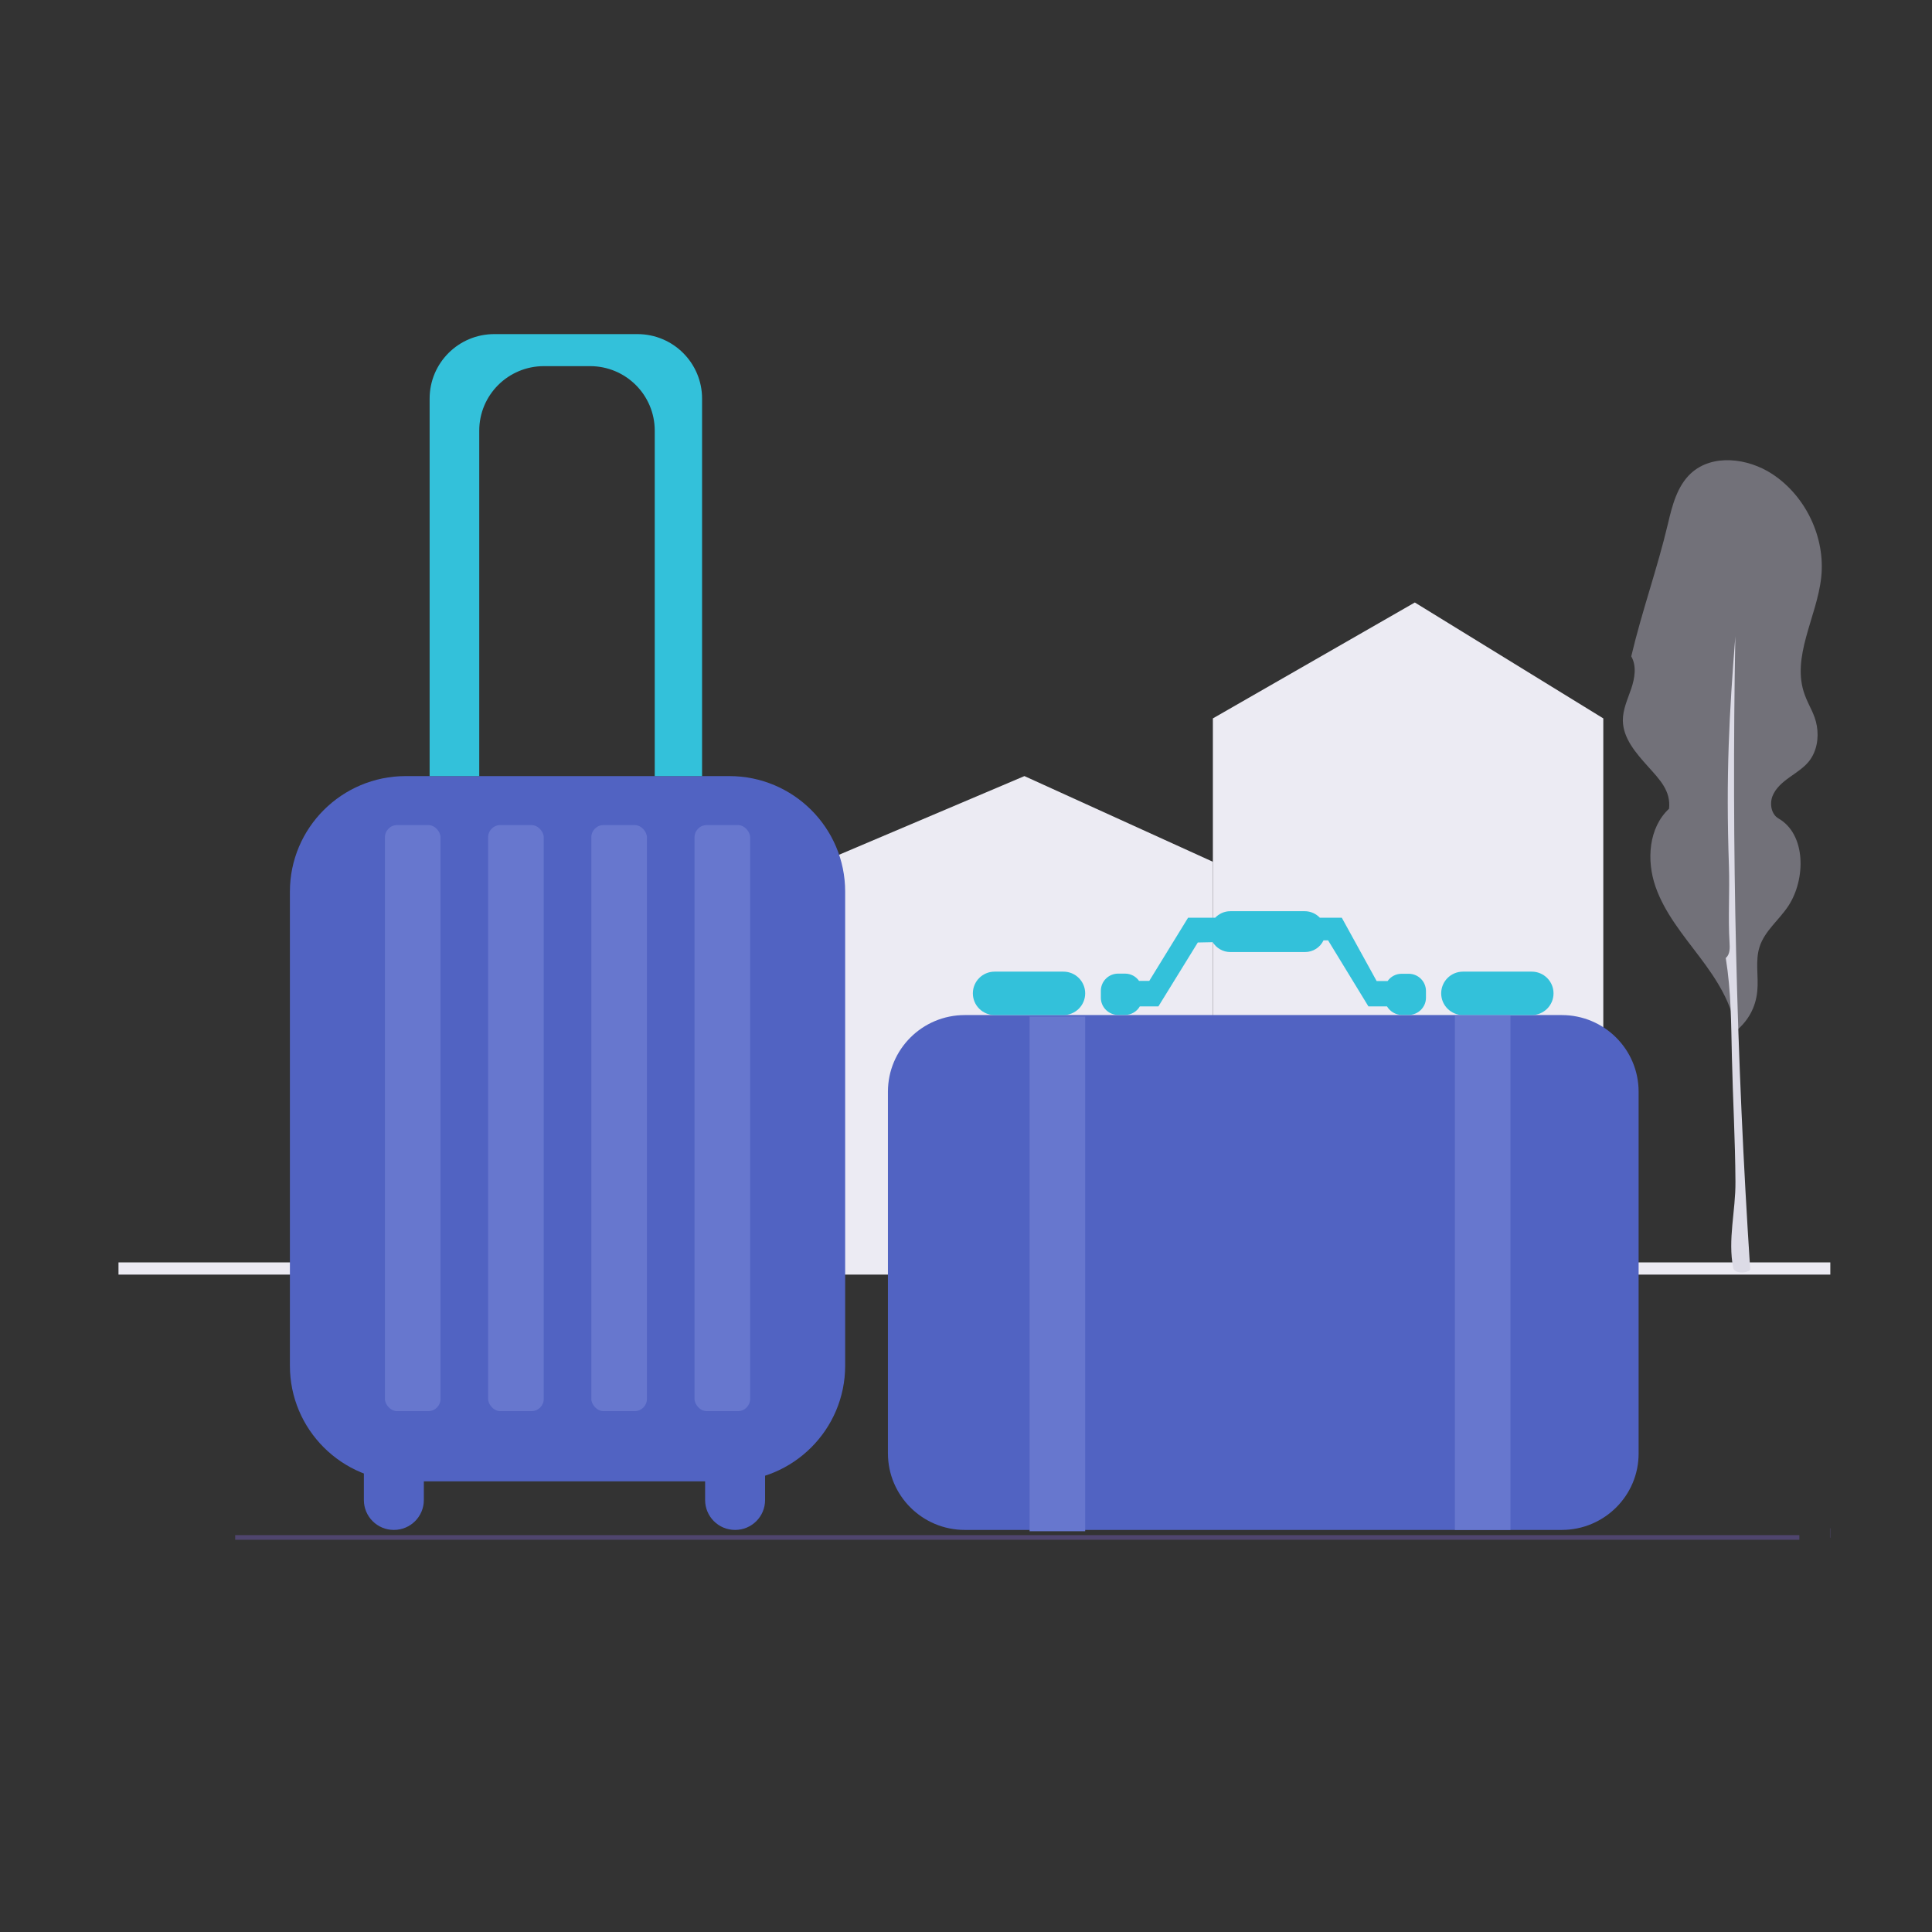 <svg width="158" height="158" viewBox="0 0 158 158" fill="none" xmlns="http://www.w3.org/2000/svg">
<rect x="0" y="0" width="158" height="158" fill="#333333" stroke="none"/>
<g clip-path="url(#clip0)">
<path d="M151.058 103.739H9.69" stroke="#ECEBF3"/>
<path d="M131.119 103.739H99.19V58.751L115.705 49.272L131.119 58.751V103.739Z" fill="#ECEBF3"/>
<path d="M99.191 103.739H67.263V70.477L83.778 63.469L99.191 70.477V103.739Z" fill="#ECEBF3"/>
<path d="M59.645 121.144H33.182C27.954 121.144 23.709 116.91 23.709 111.695V72.918C23.709 67.703 27.954 63.469 33.182 63.469H59.645C64.873 63.469 69.118 67.703 69.118 72.918V111.683C69.118 116.91 64.873 121.144 59.645 121.144Z" fill="#5163C2"/>
<path d="M52.126 27.323H40.425C37.5 27.323 35.135 29.683 35.135 32.6V63.468H39.193V35.22C39.193 32.303 41.558 29.943 44.483 29.943H48.255C51.18 29.943 53.545 32.303 53.545 35.22V63.468H57.416V32.6C57.416 29.683 55.051 27.323 52.126 27.323Z" fill="#33C1DA"/>
<path d="M32.21 125.118C30.853 125.118 29.758 124.025 29.758 122.672V118.587C29.758 117.233 30.853 116.14 32.21 116.14C33.567 116.14 34.662 117.233 34.662 118.587V122.672C34.662 124.025 33.567 125.118 32.21 125.118Z" fill="#5163C2"/>
<path d="M60.117 125.118C58.76 125.118 57.665 124.025 57.665 122.672V118.587C57.665 117.233 58.76 116.14 60.117 116.14C61.474 116.14 62.569 117.233 62.569 118.587V122.672C62.569 124.025 61.474 125.118 60.117 125.118Z" fill="#5163C2"/>
<path d="M127.721 125.118H78.901C75.428 125.118 72.615 122.312 72.615 118.847V89.283C72.615 85.819 75.428 83.013 78.901 83.013H127.721C131.193 83.013 134.007 85.819 134.007 89.283V118.847C134.019 122.312 131.193 125.118 127.721 125.118Z" fill="#5163C2"/>
<path d="M86.967 83.013H81.341C80.357 83.013 79.561 82.218 79.561 81.237C79.561 80.256 80.357 79.461 81.341 79.461H86.967C87.95 79.461 88.747 80.256 88.747 81.237C88.747 82.218 87.95 83.013 86.967 83.013Z" fill="#33C1DA"/>
<path d="M125.268 83.013H119.641C118.658 83.013 117.861 82.218 117.861 81.237C117.861 80.256 118.658 79.461 119.641 79.461H125.268C126.251 79.461 127.048 80.256 127.048 81.237C127.048 82.218 126.251 83.013 125.268 83.013Z" fill="#33C1DA"/>
<path d="M115.197 79.635H114.625C114.152 79.635 113.728 79.871 113.479 80.231H112.583L109.733 75.053H107.94C107.629 74.73 107.193 74.519 106.708 74.519H100.609C100.123 74.519 99.688 74.73 99.376 75.053H97.161L93.987 80.219H93.153C92.904 79.859 92.481 79.623 92.007 79.623H91.435C90.663 79.623 90.028 80.256 90.028 81.026V81.597C90.028 82.367 90.663 83 91.435 83H92.007C92.53 83 92.978 82.714 93.215 82.305H94.734L97.957 77.077L99.177 77.052C99.476 77.537 100.011 77.859 100.621 77.859H106.72C107.393 77.859 107.965 77.475 108.239 76.903H108.613L111.911 82.305H113.43C113.679 82.714 114.127 83 114.637 83H115.21C115.981 83 116.616 82.367 116.616 81.597V81.026C116.604 80.256 115.981 79.635 115.197 79.635Z" fill="#33C1DA"/>
<path d="M19.233 125.925L147.151 125.925" stroke="#4F456E" stroke-width="0.765" stroke-miterlimit="10"/>
<path d="M141.944 84.333C141.684 82.068 140.37 80.083 138.998 78.261C137.626 76.44 136.128 74.647 135.384 72.498C134.641 70.349 134.824 67.689 136.495 66.138C136.65 64.682 135.752 63.776 134.776 62.687C133.8 61.598 132.737 60.394 132.718 58.929C132.708 58.023 133.114 57.175 133.404 56.317C133.694 55.459 133.858 54.467 133.404 53.676C134.283 49.956 135.529 46.535 136.409 42.815C136.756 41.331 137.162 39.751 138.283 38.71C140.041 37.091 142.94 37.457 144.939 38.767C147.683 40.57 149.297 43.972 148.939 47.229C148.582 50.486 146.456 53.744 147.596 56.828C147.944 57.782 148.408 58.36 148.582 59.362C148.756 60.365 148.572 61.454 147.944 62.254C147.509 62.793 146.91 63.169 146.34 63.574C145.77 63.979 145.22 64.451 144.959 65.097C144.708 65.743 144.852 66.591 145.451 66.938C147.712 68.239 147.683 71.91 146.253 74.088C145.5 75.235 144.311 76.132 143.896 77.442C143.529 78.589 143.828 79.842 143.712 81.047C143.587 82.377 142.978 83.485 141.944 84.333Z" fill="#D0CDE1" fill-opacity="0.4"/>
<path d="M141.916 52.048C141.598 69.318 142.003 86.598 143.134 103.829C142.834 104.176 141.829 104.147 141.742 103.694C141.288 101.343 141.945 99.04 141.926 96.65C141.907 93.19 141.713 89.903 141.636 86.444C141.569 83.649 141.578 81.104 141.134 78.348C141.491 78.04 141.472 77.529 141.443 77.066C141.317 75.052 141.462 72.903 141.395 70.879C141.134 63.333 141.424 58.302 141.916 52.048Z" fill="#DCDBE6"/>
<path d="M155.776 125.373L149.656 125.373" stroke="#4F456E" stroke-width="0.765" stroke-miterlimit="10"/>
<rect x="84.2" y="83.136" width="4.547" height="42.09" fill="#6777CE"/>
<rect x="31.48" y="67.475" width="4.547" height="47.93" rx="1" fill="#6777CE"/>
<rect x="39.919" y="67.475" width="4.547" height="47.93" rx="1" fill="#6777CE"/>
<rect x="48.359" y="67.475" width="4.547" height="47.93" rx="1" fill="#6777CE"/>
<rect x="56.799" y="67.475" width="4.547" height="47.93" rx="1" fill="#6777CE"/>
<rect x="118.981" y="83.028" width="4.547" height="42.09" fill="#6777CE"/>
</g>
<defs>
<clipPath id="clip0">
<rect width="140.18" height="98.602" fill="white" transform="translate(9.504 27.323)"/>
</clipPath>
</defs>
</svg>
